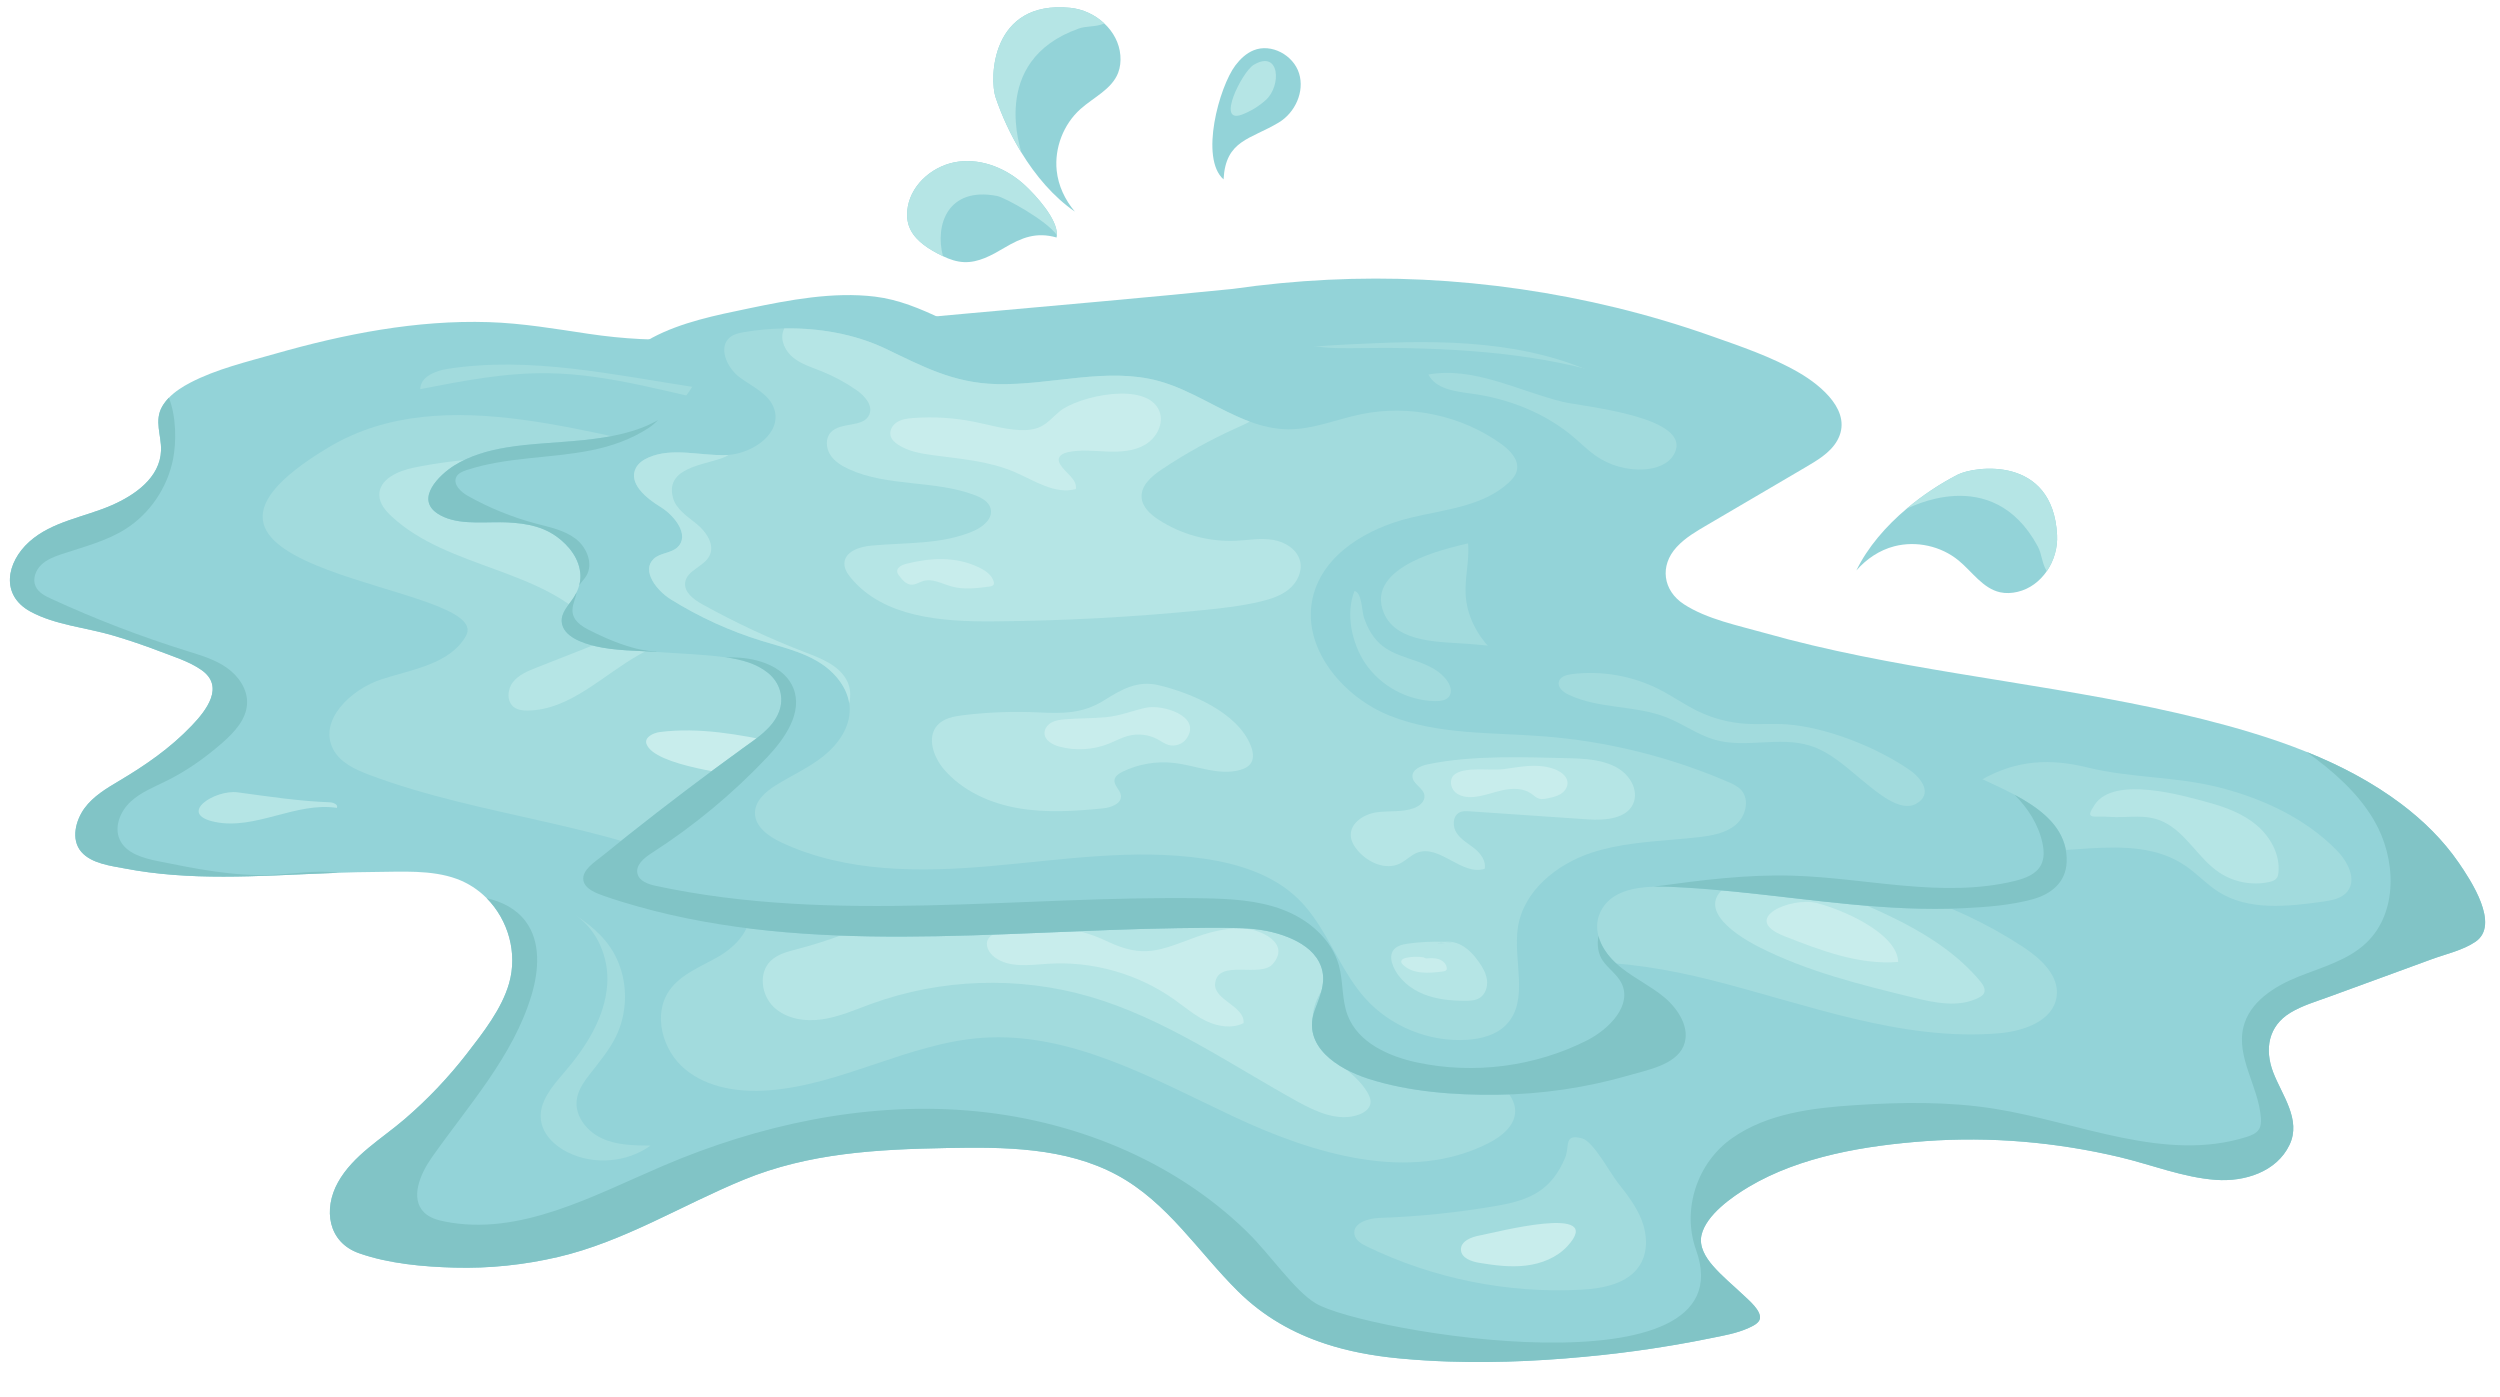<?xml version="1.0" encoding="UTF-8"?>
<!DOCTYPE svg PUBLIC '-//W3C//DTD SVG 1.0//EN'
          'http://www.w3.org/TR/2001/REC-SVG-20010904/DTD/svg10.dtd'>
<svg height="282.2" preserveAspectRatio="xMidYMid meet" version="1.0" viewBox="-2.0 111.7 505.0 282.2" width="505.0" xmlns="http://www.w3.org/2000/svg" xmlns:xlink="http://www.w3.org/1999/xlink" zoomAndPan="magnify"
><g
  ><g id="change1_1"
    ><path d="M 483.012 274.074 C 477.184 269.691 470.676 266.297 463.906 263.574 C 460.242 262.094 456.496 260.812 452.742 259.676 C 439.727 255.734 426.324 253.203 412.926 250.945 C 399.934 248.754 386.891 246.84 373.973 244.223 C 367.398 242.887 360.859 241.375 354.406 239.547 C 349.113 238.047 342.809 236.793 338.148 233.758 C 333.891 230.977 333.219 225.973 336.672 222.219 C 338.461 220.27 340.754 218.973 343.012 217.648 C 346.398 215.664 349.781 213.676 353.168 211.691 C 356.27 209.871 359.383 208.059 362.477 206.227 C 364.922 204.781 367.656 203.258 369.105 200.719 C 372.402 194.926 365.887 189.59 361.43 186.996 C 355.926 183.789 349.594 181.66 343.609 179.547 C 337.34 177.332 330.957 175.434 324.496 173.855 C 311.711 170.734 298.625 168.84 285.477 168.199 C 272.617 167.582 259.727 168.238 246.988 170.062 C 229.316 171.852 211.617 173.375 193.934 174.977 C 184.172 175.859 174.402 176.742 164.645 177.648 C 155.734 178.48 146.812 179.586 137.879 180.137 C 130.82 180.574 123.891 180.172 116.898 179.133 C 110.188 178.133 103.523 176.984 96.727 176.77 C 82.117 176.305 67.535 179.176 53.551 183.168 C 47.848 184.797 41.715 186.246 36.426 189.004 C 34.906 189.801 33.348 190.781 32.117 192.047 C 31.605 192.57 31.156 193.145 30.789 193.773 C 29.094 196.68 30.625 199.605 30.531 202.68 C 30.355 208.223 25.172 211.75 20.578 213.758 C 15.055 216.18 8.516 216.996 3.902 221.148 C -0.691 225.289 -1.969 231.91 4.152 235.238 C 9.141 237.949 15.395 238.461 20.793 240.055 C 23.957 240.992 27.082 242.043 30.164 243.227 C 32.973 244.309 36.184 245.289 38.664 247.016 C 43.488 250.359 39.637 255.25 36.734 258.281 C 32.379 262.836 27.398 266.277 22.008 269.473 C 19.512 270.953 16.832 272.559 15.086 274.941 C 13.312 277.367 12.25 281.258 14.434 283.781 C 16.492 286.156 20.426 286.602 23.316 287.152 C 26.461 287.754 29.641 288.152 32.828 288.41 C 39.707 288.961 46.613 288.812 53.5 288.543 C 57.793 288.375 62.09 288.148 66.387 288 C 68.863 287.914 71.336 287.852 73.812 287.836 C 79.145 287.801 85.164 287.371 90.246 289.23 C 92.582 290.086 94.629 291.438 96.312 293.133 C 100.668 297.527 102.59 304.199 100.832 310.352 C 99.355 315.52 95.539 320.363 92.301 324.551 C 88.578 329.359 84.359 333.797 79.742 337.762 C 75.137 341.723 69.297 345.086 66.27 350.539 C 63.258 355.961 64.238 362.641 70.531 364.852 C 76.547 366.969 83.5 367.586 89.832 367.758 C 96.828 367.953 103.879 367.203 110.695 365.617 C 124.062 362.5 135.656 355.164 148.234 350 C 161.434 344.578 175.18 343.867 189.281 343.598 C 200.84 343.379 213.199 343.426 223.641 349.059 C 233.863 354.574 240.027 364.574 248.082 372.547 C 253.258 377.668 259.25 381.02 265.773 383.156 C 270.379 384.664 275.246 385.566 280.277 386.059 C 280.547 386.086 280.82 386.109 281.094 386.137 C 284.258 386.43 287.441 386.625 290.633 386.73 C 301.082 387.082 311.617 386.492 321.949 385.375 C 326.352 384.902 330.738 384.297 335.105 383.57 C 335.672 383.48 336.238 383.383 336.805 383.285 L 336.809 383.285 C 339.098 382.891 341.379 382.457 343.656 381.992 C 346.188 381.477 348.828 381.035 351.195 379.957 C 351.977 379.602 353.344 379.008 353.504 378.039 C 353.766 376.422 351.242 374.332 350.215 373.355 C 349.156 372.348 348.051 371.379 346.973 370.387 C 345.93 369.426 344.918 368.441 343.988 367.371 C 342.535 365.691 341.176 363.516 341.699 361.195 C 342.629 357.109 347.91 353.438 351.23 351.457 C 361.676 345.23 374.965 343.082 386.906 342.207 C 400.059 341.246 413.355 342.398 426.18 345.438 C 432.625 346.965 438.992 349.559 445.645 350.035 C 451.309 350.441 457.84 348.48 460.477 342.969 C 462.922 337.863 458.934 332.914 457.176 328.289 C 455.414 323.641 456.195 318.957 460.672 316.258 C 463.074 314.809 465.867 314 468.484 313.039 C 472.094 311.723 475.703 310.402 479.309 309.082 C 482.621 307.871 485.926 306.66 489.234 305.449 C 492.09 304.406 495.535 303.652 498.066 301.914 C 503.051 298.484 497.105 289.531 494.645 285.953 C 491.48 281.352 487.465 277.426 483.012 274.074" fill="#93d3d8"
    /></g
    ><g id="change2_1"
    ><path d="M 406.652 302.977 C 399.441 298.25 391.551 294.555 383.301 292.035 C 378.535 290.582 373.535 289.469 369.434 286.641 C 365.332 283.812 362.305 278.668 363.695 273.883 C 364.672 270.531 367.672 267.219 364.98 264.004 C 364.445 263.363 363.762 262.863 363.008 262.5 C 353.961 258.145 344.23 255.207 334.285 253.816 C 325.996 252.66 317.445 252.547 309.598 249.641 C 301.754 246.734 294.5 240.109 294.059 231.754 C 293.887 228.473 294.766 225.203 294.586 221.926 C 294.238 215.559 289.84 209.93 284.371 206.652 C 278.902 203.371 272.477 202.102 266.145 201.344 C 225.461 196.465 184.082 210.422 143.57 204.273 C 118.953 200.539 87.922 188.02 64.465 202.012 C 20.809 228.047 98.262 229.434 92.109 240.18 C 88.863 245.859 81.34 246.891 75.117 248.902 C 68.895 250.918 62.293 257.188 65.281 263.012 C 66.684 265.746 69.742 267.145 72.621 268.227 C 95.352 276.77 120.562 278.02 142.43 288.57 C 145.379 289.992 148.547 291.949 149.266 295.145 C 150.16 299.133 146.766 302.805 143.238 304.871 C 139.711 306.934 135.582 308.406 133.227 311.75 C 129.801 316.621 131.805 323.895 136.395 327.691 C 140.984 331.488 147.355 332.398 153.297 331.949 C 168.07 330.836 181.551 322.414 196.324 321.348 C 214.23 320.055 230.852 329.574 247.098 337.211 C 263.344 344.844 282.773 350.754 298.754 342.574 C 301.395 341.223 304.133 339.004 304.066 336.039 C 304.02 333.801 302.367 331.961 300.812 330.348 C 297.469 326.875 294.121 323.398 290.777 319.926 C 288.25 317.301 288.953 312.957 292.207 311.312 C 307.406 303.625 326.562 305.371 343.484 309.629 C 362.762 314.473 381.984 322.082 401.789 320.422 C 406.77 320.004 412.777 317.938 413.441 312.984 C 414.012 308.762 410.219 305.316 406.652 302.977" fill="#a2dbdd"
    /></g
    ><g id="change2_2"
    ><path d="M 446.031 270.703 C 437.371 268.531 428.32 268.863 419.746 266.746 C 412.156 264.875 405.363 265.18 398.266 269.207 C 395.246 270.918 392.223 273.93 392.945 277.324 C 393.551 280.164 396.531 281.816 399.332 282.586 C 412.512 286.215 428.23 278.898 439.512 286.625 C 441.82 288.207 443.73 290.328 446.098 291.828 C 452.191 295.703 460.043 294.836 467.195 293.836 C 469.023 293.578 471.039 293.219 472.184 291.766 C 474.156 289.258 472.152 285.602 469.902 283.336 C 463.477 276.871 454.871 272.918 446.031 270.703" fill="#a2dbdd"
    /></g
    ><g id="change2_3"
    ><path d="M 324.289 189.188 C 309.543 180.918 292.219 180.312 275.738 181.027 C 268.645 181.336 261.66 181.641 254.629 182.727 C 249.938 183.449 245.273 184.352 240.652 185.438 C 238.59 185.922 228.914 189.938 227.473 189.062 C 232.797 192.289 239.422 192.16 245.645 191.938 C 256.703 191.539 267.762 191.137 278.82 190.738 C 285.004 190.516 291.352 190.316 297.199 192.332 C 303.047 194.348 308.371 199.102 309.207 205.227 C 309.531 207.629 309.301 210.434 311.09 212.066 C 312.383 213.25 314.301 213.367 316.051 213.363 C 319.812 213.352 323.668 213.055 327.09 211.488 C 330.508 209.918 333.438 206.863 333.969 203.141 C 334.812 197.172 329.543 192.137 324.289 189.188" fill="#a2dbdd"
    /></g
    ><g id="change2_4"
    ><path d="M 324.742 350.531 C 323.285 348.684 319.844 342.289 317.637 341.672 C 313.77 340.594 315.145 343.27 314.137 345.629 C 311.391 352.027 307.27 354.102 300.367 355.266 C 292.531 356.633 284.598 357.453 276.645 357.719 C 274.344 357.797 271.191 358.781 271.598 361.047 C 271.816 362.25 273.031 362.965 274.129 363.5 C 287.492 369.977 302.512 373.008 317.34 372.223 C 321.84 371.984 326.938 371.023 329.289 367.184 C 330.898 364.562 330.758 361.16 329.664 358.285 C 328.574 355.41 326.645 352.945 324.742 350.531" fill="#a2dbdd"
    /></g
    ><g id="change3_1"
    ><path d="M 52.996 288.418 C 45.254 288.754 37.559 287.203 29.961 285.664 C 26.926 285.047 23.461 284.102 22.18 281.285 C 21.008 278.703 22.309 275.566 24.383 273.641 C 26.457 271.715 29.172 270.66 31.707 269.402 C 35.824 267.355 39.605 264.664 43.051 261.625 C 45.426 259.527 47.793 256.938 47.91 253.77 C 48.02 250.883 46.148 248.215 43.777 246.559 C 41.41 244.902 38.578 244.074 35.82 243.215 C 26.461 240.297 17.289 236.773 8.383 232.672 C 7.117 232.094 5.758 231.398 5.188 230.129 C 4.539 228.684 5.18 226.914 6.316 225.812 C 7.453 224.711 8.988 224.129 10.484 223.629 C 14.863 222.16 19.441 221.043 23.344 218.574 C 28.293 215.441 31.828 210.184 32.961 204.434 C 33.629 201.031 33.637 195.879 32.117 192.047 C 31.605 192.57 31.156 193.145 30.789 193.773 C 29.094 196.68 30.625 199.605 30.531 202.68 C 30.355 208.223 25.172 211.75 20.578 213.758 C 15.055 216.18 8.516 216.996 3.902 221.148 C -0.691 225.289 -1.969 231.91 4.152 235.238 C 9.141 237.949 15.395 238.461 20.793 240.055 C 23.957 240.992 27.082 242.043 30.164 243.227 C 32.973 244.309 36.184 245.289 38.664 247.016 C 43.488 250.359 39.637 255.25 36.734 258.281 C 32.379 262.836 27.398 266.277 22.008 269.473 C 19.512 270.953 16.832 272.559 15.086 274.941 C 13.312 277.367 12.25 281.258 14.434 283.781 C 16.492 286.156 20.426 286.602 23.316 287.152 C 26.461 287.754 29.641 288.152 32.828 288.41 C 39.707 288.961 46.613 288.812 53.5 288.543 C 57.793 288.375 62.09 288.148 66.387 288 C 66.16 287.969 65.93 287.941 65.707 287.918 C 61.484 287.484 57.238 288.234 52.996 288.418" fill="#81c4c6"
    /></g
    ><g id="change4_1"
    ><path d="M 270.004 241.965 C 269.07 241.32 268.133 240.535 267.73 239.41 C 267.137 237.758 267.855 235.969 268.23 234.266 C 269.133 230.16 267.832 225.512 264.965 222.598 C 262.012 219.598 258.645 219.43 254.93 219.551 C 251.617 219.66 247.465 217.605 244.734 220.465 C 246.109 219.922 247.164 222.395 246.312 223.688 C 245.457 224.984 243.812 225.215 242.348 225.34 C 239.145 225.609 235.938 225.883 232.73 226.156 C 230.949 226.305 228.668 226.992 228.613 228.961 C 228.57 230.52 230.035 231.578 231.309 232.301 C 234.266 233.98 237.223 235.656 240.176 237.336 C 240.93 237.762 241.773 238.312 241.93 239.227 C 242.156 240.535 240.855 241.457 239.723 241.883 C 230.105 245.488 219.531 240.961 209.301 240.492 C 203.863 240.238 198.402 241.168 193.328 243.203 C 193.074 243.305 192.809 243.422 192.641 243.652 C 192.098 244.41 193.012 245.426 193.816 245.855 C 198.867 248.551 204.59 249.125 209.902 251.082 C 214.047 252.613 217.945 254.996 221.328 258.078 C 222.504 259.148 223.734 260.711 223.277 262.285 C 223.051 263.07 222.438 263.648 222.152 264.406 C 221.621 265.812 222.383 267.539 223.57 268.379 C 224.754 269.219 226.234 269.344 227.625 269.234 C 232.062 268.883 236.191 266.398 240.648 266.383 C 248.195 266.359 254.238 273.141 261.031 276.926 C 264.625 278.93 268.578 280.125 272.566 280.422 C 272.395 278.598 271.258 277.047 270.074 275.73 C 268.895 274.414 267.586 273.148 266.891 271.469 C 266.195 269.789 266.344 267.523 267.719 266.527 C 268.469 265.98 269.426 265.914 270.336 265.867 C 276.207 265.551 282.074 265.234 287.949 264.914 C 288.371 263.832 287.578 262.582 286.652 261.941 C 285.73 261.301 284.625 260.965 283.824 260.145 C 283.023 259.324 282.727 257.695 283.621 257.051 C 283.984 256.793 284.445 256.766 284.879 256.742 C 288.121 256.594 291.363 256.441 294.602 256.289 C 294.949 256.273 295.328 256.242 295.578 255.984 C 296.141 255.402 295.582 254.363 294.996 253.777 C 288.219 246.992 277.77 247.297 270.004 241.965" fill="#b5e5e5"
    /></g
    ><g id="change4_2"
    ><path d="M 171.965 237.973 C 162.383 227.824 150.312 215.562 137.055 210.609 C 119.469 204.039 100.008 202.418 81.602 206.16 C 78.414 206.809 74.527 208.504 74.625 211.754 C 74.672 213.441 75.867 214.859 77.105 216.012 C 88.59 226.684 107.723 226.457 118.012 238.285 C 118.664 239.039 119.309 240.039 118.938 240.965 C 118.645 241.688 117.848 242.043 117.121 242.328 C 113.539 243.738 109.961 245.148 106.383 246.555 C 104.621 247.25 102.773 248.004 101.609 249.5 C 100.449 250.992 100.324 253.469 101.855 254.574 C 102.633 255.137 103.641 255.238 104.598 255.23 C 113.148 255.141 119.738 248.078 127.199 243.902 C 139.02 237.285 153.734 237.941 166.672 241.949 C 167.992 242.359 169.383 242.809 170.738 242.527 C 172.098 242.25 173.352 240.941 173.027 239.594 C 172.871 238.961 172.41 238.449 171.965 237.973" fill="#b5e5e5"
    /></g
    ><g id="change4_3"
    ><path d="M 453.875 278.414 C 451.102 276.066 447.598 274.758 444.09 273.801 C 438.961 272.395 425.109 268.344 421.156 274.211 C 418.984 277.434 420.824 276.441 424.051 276.703 C 427.805 277.004 431.277 275.984 434.898 277.66 C 439.559 279.816 441.996 285.059 446.258 287.926 C 449.16 289.879 452.863 290.605 456.289 289.887 C 456.93 289.754 457.613 289.531 457.961 288.977 C 458.152 288.672 458.215 288.305 458.246 287.949 C 458.598 284.328 456.645 280.766 453.875 278.414" fill="#b5e5e5"
    /></g
    ><g id="change4_4"
    ><path d="M 64.617 273.762 C 58.176 273.523 52.25 272.586 46.023 271.754 C 41.395 271.137 33.68 276.121 41.426 277.734 C 49.59 279.422 57.816 273.629 66.055 274.895 C 66.359 274.234 65.344 273.789 64.617 273.762" fill="#b5e5e5"
    /></g
    ><g id="change4_5"
    ><path d="M 188.438 216.777 C 183.879 213.891 178.062 213.074 172.887 214.598 L 172.328 213.895 C 167.848 214.062 163.402 215.137 159.336 217.031 C 162.574 221.449 168.41 223.805 173.809 222.867 C 173.219 221.887 174.602 220.895 175.723 220.664 C 178.02 220.191 180.422 220.227 182.703 220.762 C 184.273 221.129 185.871 221.738 187.453 221.418 C 189.031 221.102 190.445 219.312 189.66 217.902 C 189.387 217.414 188.91 217.078 188.438 216.777" fill="#b5e5e5"
    /></g
    ><g id="change4_6"
    ><path d="M 363.508 289.82 C 358.637 287.777 352.969 287.316 348.074 289.926 C 339.723 294.379 347.727 300.137 353.137 302.906 C 362.922 307.918 373.711 310.574 384.391 313.188 C 388.82 314.273 393.715 315.312 397.758 313.203 C 398.16 312.992 398.57 312.73 398.77 312.32 C 399.156 311.52 398.582 310.605 398.012 309.922 C 389.422 299.617 375.52 294.859 363.508 289.82" fill="#b5e5e5"
    /></g
    ><g id="change5_1"
    ><path d="M 364.949 294.109 C 359.781 292.828 349.363 297.238 358.426 300.801 C 365.812 303.703 373.523 306.656 381.434 306.012 C 381.246 300.105 369.859 295.32 364.949 294.109" fill="#c8edec"
    /></g
    ><g id="change5_2"
    ><path d="M 308.672 187.637 C 306.523 186.895 293.789 183.969 298.309 188.488 C 301.887 192.062 309.297 189.039 311.297 195.82 C 311.754 197.363 311.613 199.109 312.48 200.465 C 313.543 202.129 315.707 202.613 317.648 202.957 C 318.375 203.086 319.145 203.211 319.836 202.953 C 321.727 202.258 321.617 199.512 320.781 197.68 C 318.543 192.773 313.766 189.398 308.672 187.637" fill="#c8edec"
    /></g
    ><g id="change5_3"
    ><path d="M 296.945 361.254 C 295.211 361.566 293.023 362.41 293.109 364.176 C 293.188 365.812 295.188 366.523 296.809 366.793 C 299.922 367.309 303.09 367.719 306.223 367.348 C 309.355 366.973 312.48 365.746 314.617 363.426 C 322.617 354.719 299.828 360.73 296.945 361.254" fill="#c8edec"
    /></g
    ><g id="change5_4"
    ><path d="M 155.133 261.703 C 147.285 260.066 139.254 258.562 131.301 259.57 C 129.918 259.746 128.113 260.66 128.59 261.977 C 130.199 266.449 146.605 268.168 150.793 268.969 C 156.617 270.086 162.684 270.145 168.488 268.84 C 168.98 264.137 158.43 262.391 155.133 261.703" fill="#c8edec"
    /></g
    ><g id="change5_5"
    ><path d="M 132.523 220.5 C 128.773 216.617 123.766 214.199 118.703 212.328 C 111.504 209.676 102.602 207.574 95.031 209.938 C 84.715 213.164 96.379 217.93 101.816 217.285 C 106.066 216.785 110.48 215.617 114.527 217.016 C 119.902 218.875 123.324 224.867 128.926 225.855 C 131.16 226.254 134.145 224.969 133.844 222.719 C 133.727 221.852 133.129 221.133 132.523 220.5" fill="#c8edec"
    /></g
    ><g id="change2_5"
    ><path d="M 138.473 189.941 C 121.879 187.406 105.066 183.637 88.477 186.203 C 85.984 186.586 82.918 187.785 82.895 190.309 C 91.445 188.637 100.07 186.957 108.781 187.09 C 121.539 187.281 133.781 191.273 146.215 193.652 C 151.336 194.633 178.746 199.125 178.672 189.898 C 172.16 190.492 165.926 191.953 159.266 191.879 C 152.301 191.797 145.355 190.992 138.473 189.941" fill="#a2dbdd"
    /></g
    ><g id="change2_6"
    ><path d="M 114.504 333.852 C 114.758 331.887 115.965 330.195 117.18 328.633 C 119.066 326.207 121.074 323.836 122.422 321.078 C 124.691 316.422 124.859 310.789 122.867 306.008 C 121.141 301.855 118 299.031 114.316 296.621 C 118.734 299.633 121.023 305.277 120.664 310.531 C 120.211 317.227 116.363 323.215 111.996 328.305 C 109.598 331.102 106.828 334.25 107.262 337.906 C 107.613 340.832 110.012 343.137 112.648 344.453 C 117.922 347.09 124.633 346.551 129.418 343.109 C 126.09 343.09 122.641 343.047 119.609 341.66 C 116.578 340.273 114.074 337.156 114.504 333.852" fill="#a2dbdd"
    /></g
    ><g id="change3_2"
    ><path d="M 483.012 274.074 C 477.184 269.691 470.676 266.297 463.906 263.574 C 469.242 267.426 474.219 271.734 477.531 277.359 C 482.07 285.074 482.469 296.016 475.969 302.176 C 472.211 305.738 466.957 307.094 462.156 309.031 C 457.352 310.969 452.406 314.129 451.172 319.156 C 449.664 325.281 454.25 331.23 454.699 337.52 C 454.754 338.277 454.734 339.078 454.359 339.734 C 453.844 340.629 452.797 341.051 451.812 341.359 C 435.336 346.578 417.984 338.41 400.918 335.672 C 391.625 334.184 382.145 334.328 372.75 334.938 C 364.09 335.5 355.039 336.605 347.926 341.578 C 340.812 346.547 337.68 356.051 340.613 364.215 C 351.254 393.848 273.449 380.805 263.773 374.973 C 259.414 372.344 254.684 365.199 249.91 360.531 C 234.918 345.871 214.246 337.684 193.344 336.016 C 172.441 334.355 151.336 338.922 132.047 347.152 C 117.797 353.227 102.98 361.5 87.793 358.441 C 86.309 358.141 84.773 357.695 83.691 356.633 C 80.773 353.766 82.875 348.852 85.227 345.504 C 92.641 334.957 101.66 325.074 105.367 312.727 C 106.859 307.762 107.281 301.941 104.164 297.797 C 102.238 295.242 99.438 293.859 96.312 293.133 C 100.668 297.527 102.59 304.199 100.832 310.352 C 99.355 315.52 95.539 320.363 92.301 324.551 C 88.578 329.359 84.359 333.797 79.742 337.762 C 75.137 341.723 69.297 345.086 66.27 350.539 C 63.258 355.961 64.238 362.641 70.531 364.852 C 76.547 366.969 83.5 367.586 89.832 367.758 C 96.828 367.953 103.879 367.203 110.695 365.617 C 124.062 362.5 135.656 355.164 148.234 350 C 161.434 344.578 175.18 343.867 189.281 343.598 C 200.84 343.379 213.199 343.426 223.641 349.059 C 233.863 354.574 240.027 364.574 248.082 372.547 C 253.258 377.668 259.25 381.016 265.77 383.152 C 265.77 383.152 265.77 383.152 265.773 383.156 C 265.797 383.164 265.82 383.168 265.844 383.176 C 266.359 383.344 266.875 383.504 267.398 383.656 C 267.484 383.684 267.574 383.707 267.66 383.734 C 268.191 383.887 268.723 384.035 269.262 384.172 C 269.281 384.176 269.301 384.184 269.32 384.188 C 269.844 384.32 270.367 384.445 270.895 384.566 C 270.984 384.586 271.07 384.609 271.16 384.629 C 271.68 384.746 272.203 384.855 272.73 384.961 C 272.84 384.98 272.949 385.004 273.059 385.023 C 273.594 385.129 274.129 385.227 274.668 385.316 C 274.703 385.324 274.742 385.328 274.781 385.336 C 275.293 385.422 275.809 385.5 276.324 385.578 C 276.441 385.594 276.559 385.613 276.676 385.629 C 277.199 385.703 277.727 385.773 278.254 385.836 C 278.375 385.852 278.492 385.863 278.613 385.879 C 279.164 385.941 279.719 386.004 280.277 386.059 C 280.547 386.086 280.82 386.109 281.094 386.137 C 284.258 386.43 287.441 386.625 290.633 386.73 C 301.082 387.082 311.617 386.492 321.949 385.375 C 326.352 384.902 330.738 384.297 335.105 383.57 C 335.672 383.48 336.238 383.383 336.805 383.285 L 336.809 383.285 C 339.098 382.891 341.379 382.457 343.656 381.992 C 346.188 381.477 348.828 381.035 351.195 379.957 C 351.977 379.602 353.344 379.008 353.504 378.039 C 353.766 376.422 351.242 374.332 350.215 373.355 C 349.668 372.836 349.105 372.324 348.547 371.812 C 348.035 371.352 347.523 370.891 347.016 370.426 C 345.961 369.453 344.93 368.457 343.988 367.371 C 342.535 365.691 341.176 363.512 341.699 361.195 C 342.629 357.109 347.91 353.438 351.23 351.457 C 361.676 345.23 374.965 343.082 386.906 342.207 C 400.059 341.246 413.355 342.398 426.18 345.438 C 432.625 346.965 438.992 349.559 445.645 350.035 C 451.309 350.441 457.84 348.48 460.477 342.969 C 462.922 337.863 458.934 332.914 457.176 328.289 C 455.414 323.641 456.195 318.957 460.672 316.258 C 463.074 314.809 465.867 314 468.484 313.039 C 472.094 311.723 475.703 310.402 479.309 309.082 C 482.621 307.871 485.926 306.66 489.234 305.449 C 492.09 304.406 495.535 303.652 498.066 301.914 C 503.051 298.488 497.105 289.531 494.645 285.953 C 491.48 281.352 487.465 277.426 483.012 274.074" fill="#81c4c6"
    /></g
    ><g id="change4_7"
    ><path d="M 290.211 294.23 C 282.02 297.523 273.305 302.074 264.836 299.586 C 259.98 298.16 255.984 294.555 251.113 293.191 C 245.621 291.648 239.801 293.137 234.109 293.539 C 223.141 294.316 211.926 290.832 203.324 283.98 C 197.07 279 192.301 272.449 187.078 266.395 C 185.012 263.992 181.551 261.496 179.035 263.422 C 179.832 271.195 188.91 276.699 188.348 284.496 C 187.93 290.297 182.324 294.199 177.09 296.742 C 171.301 299.551 165.238 301.793 159.012 303.43 C 157.078 303.934 155.023 304.441 153.613 305.859 C 151.164 308.316 151.805 312.785 154.336 315.164 C 156.863 317.539 160.66 318.113 164.094 317.605 C 167.527 317.098 170.738 315.664 174.004 314.477 C 188.062 309.359 203.758 308.84 218.125 313.02 C 233.18 317.395 246.281 326.566 259.992 334.16 C 263.863 336.305 268.41 338.383 272.555 336.832 C 273.598 336.441 274.652 335.695 274.832 334.594 C 274.949 333.855 274.648 333.117 274.281 332.469 C 271.586 327.707 265.25 325.484 263.543 320.285 C 262.41 316.84 263.766 312.941 266.203 310.258 C 268.641 307.574 272.004 305.922 275.395 304.645 C 282.16 302.094 289.395 300.789 296.629 300.816 C 300.227 300.828 326.801 300.727 319.754 291.152 C 314.508 284.02 295.871 291.957 290.211 294.23" fill="#b5e5e5"
    /></g
    ><g id="change5_6"
    ><path d="M 252.363 299.949 C 248.477 298.426 243.34 299.613 239.617 300.98 C 232.258 303.688 229.043 305.383 221.594 301.824 C 214.91 298.633 207.062 297.961 199.934 299.969 C 199.027 300.227 198.051 300.586 197.59 301.41 C 196.895 302.656 197.789 304.242 198.941 305.086 C 201.922 307.273 206.008 306.621 209.695 306.383 C 218.684 305.801 227.844 308.395 235.191 313.598 C 237.316 315.105 239.312 316.832 241.664 317.953 C 244.016 319.078 246.863 319.527 249.199 318.371 C 249.512 314.891 242.984 313.707 243.465 310.246 C 244.141 305.348 252.625 309.316 255.113 306.418 C 257.781 303.316 255.246 301.078 252.363 299.949" fill="#c8edec"
    /></g
    ><g id="change5_7"
    ><path d="M 224.496 249.895 C 223.336 250.207 221.93 250.93 222.07 252.125 C 222.148 252.797 222.719 253.293 223.27 253.688 C 227.047 256.418 231.781 257.793 236.43 257.512 C 239.07 257.352 241.793 256.688 244.297 257.527 C 246.859 258.391 248.648 260.641 250.656 262.449 C 252.664 264.262 255.512 265.75 257.992 264.668 C 258.531 264.434 259.047 264.051 259.254 263.496 C 259.539 262.719 259.145 261.863 258.719 261.152 C 251.875 249.668 236.527 246.648 224.496 249.895" fill="#c8edec"
    /></g
    ><g id="change1_2"
    ><path d="M 408.199 274.16 C 407.148 273.461 406.039 272.824 404.93 272.234 C 403.277 271.355 401.613 270.578 400.082 269.859 C 388.824 264.574 377.238 259.988 365.426 256.113 C 359.891 254.301 354.309 252.641 348.684 251.141 C 331.039 246.438 312.988 243.285 294.797 241.777 C 289.348 241.328 280.152 241.719 277.551 235.551 C 276.531 233.141 276.883 231.113 278 229.418 C 280.285 225.945 285.785 223.875 289.328 222.82 C 289.844 222.668 290.359 222.52 290.875 222.379 C 301.152 219.555 311.785 218.91 322.375 217.969 C 324.945 217.738 327.516 217.492 330.074 217.188 C 331.23 217.055 332.387 216.906 333.539 216.742 C 333.539 216.742 333.543 216.742 333.547 216.742 C 336.402 216.344 339.242 215.855 342.066 215.234 C 345.398 214.496 351.062 213.812 352.816 210.371 C 354.617 206.844 351.277 202.867 348.824 200.645 C 345.824 197.93 342.137 195.781 338.59 193.871 C 336.574 192.785 334.516 191.793 332.414 190.895 C 330.906 190.242 329.375 189.637 327.824 189.078 C 312.508 183.551 296.031 182.184 279.863 181.992 C 276.82 181.953 273.773 182.031 270.73 182.035 C 269.867 182.039 269.004 182.035 268.141 182.02 C 267.254 182.008 266.371 181.953 265.488 181.871 L 265.484 181.871 C 262.84 181.625 260.219 181.09 257.656 180.434 C 250.977 178.715 244.594 175.977 237.863 174.441 C 232.453 173.207 226.746 173.07 222.812 177.574 C 222.773 177.613 222.738 177.652 222.699 177.688 C 221.887 178.539 221.004 179.266 220.07 179.883 C 215.078 183.172 208.516 183.316 202.703 181.953 C 202.262 181.852 201.824 181.738 201.395 181.617 C 192.211 179.062 184.359 172.781 174.73 171.617 C 166.297 170.594 157.414 172.289 149.164 174.016 C 142.699 175.363 135.645 176.77 129.766 179.914 C 128.977 180.332 128.145 180.816 127.57 181.469 C 126.859 182.277 125.465 184.039 126.383 185.094 C 127.293 186.141 129.391 186.348 130.656 186.559 C 132.781 186.914 134.941 187.062 137.082 187.281 C 138.031 187.379 138.699 188.297 138.191 189.211 C 136.336 192.543 133.836 194.879 130.934 196.543 C 122.195 201.559 109.801 200.488 100.281 202.094 C 96.582 202.715 92.906 203.746 89.707 205.766 C 86.742 207.633 81.863 212.406 86.332 215.406 C 89.836 217.762 94.941 217.148 98.938 217.199 C 102.988 217.246 107.035 217.645 110.422 220.078 C 112.961 221.902 115.133 224.668 115.246 227.914 C 115.27 228.602 115.184 229.27 115.008 229.914 C 114.879 230.406 114.691 230.887 114.469 231.348 C 114.289 231.723 114.086 232.09 113.855 232.438 C 112.898 233.918 111.312 235.406 111.465 237.316 C 111.715 240.332 115.797 241.645 118.227 242.223 C 122.207 243.164 126.531 243.109 130.609 243.391 C 130.738 243.395 130.863 243.402 130.988 243.414 C 135.48 243.746 140.047 243.867 144.512 244.473 C 144.598 244.48 144.68 244.492 144.77 244.504 C 147.699 244.914 150.789 245.723 153.129 247.617 C 155.512 249.539 156.473 252.621 155.344 255.52 C 154.051 258.84 150.762 260.883 148.008 262.883 C 140.207 268.531 132.531 274.348 124.988 280.328 C 123.164 281.773 121.348 283.23 119.539 284.695 C 118.18 285.793 115.492 287.465 115.844 289.535 C 116.137 291.273 118.461 292.129 119.891 292.637 C 122.176 293.453 124.512 294.152 126.844 294.809 C 144.25 299.715 162.398 300.945 180.41 300.895 C 198.848 300.844 217.254 299.484 235.691 299.191 C 240.098 299.121 244.523 299.047 248.93 299.199 C 252.109 299.309 255.34 299.852 258.289 301.059 C 260.734 302.059 263.199 303.605 264.453 306.02 C 266.184 309.352 264.848 312.414 263.621 315.648 C 260.832 323.035 268.328 327.664 274.406 329.613 C 282.602 332.242 291.75 332.926 300.309 332.84 C 309.43 332.75 318.523 331.41 327.281 328.855 C 330.781 327.836 336.441 326.797 338.059 323.039 C 339.629 319.398 336.875 315.383 334.172 313.141 C 331.512 310.934 328.352 309.418 325.637 307.285 C 325.156 306.914 324.695 306.52 324.246 306.102 L 324.238 306.09 C 322.711 304.652 321.406 302.785 320.879 300.77 C 320.496 299.324 320.508 297.805 321.113 296.309 C 321.285 295.891 321.48 295.504 321.703 295.148 C 323.75 291.855 327.93 290.953 332.023 290.812 C 334.32 290.73 336.594 290.891 338.445 291 C 341.777 291.191 345.105 291.477 348.43 291.812 C 363.824 293.352 379.168 295.91 394.676 295.156 C 399.289 294.93 404.086 294.578 408.559 293.359 C 412.324 292.332 415.301 289.969 415.465 285.828 C 415.672 280.52 412.336 276.891 408.199 274.16" fill="#93d3d8"
    /></g
    ><g id="change2_7"
    ><path d="M 347.07 269.648 C 335.258 264.559 322.598 261.43 309.77 260.434 C 299.336 259.625 288.523 260.156 278.797 256.297 C 269.07 252.434 260.703 242.289 263.242 232.137 C 265.387 223.559 274.277 218.395 282.871 216.297 C 289.805 214.609 297.527 214.035 302.762 209.188 C 303.477 208.523 304.152 207.754 304.391 206.809 C 304.934 204.645 303.059 202.672 301.246 201.375 C 293.156 195.578 282.598 193.352 272.855 195.391 C 267.965 196.41 263.215 198.457 258.215 198.422 C 255.512 198.402 252.949 197.789 250.449 196.863 C 244.305 194.598 238.555 190.461 232.156 188.691 C 221.531 185.758 210.285 189.582 199.266 189.289 C 190.535 189.059 184.375 185.707 176.852 182.117 C 170.672 179.172 163.461 177.922 156.434 178.039 C 153.652 178.086 150.898 178.344 148.25 178.801 C 147.285 178.969 146.285 179.176 145.516 179.781 C 142.973 181.766 144.809 185.977 147.395 187.906 C 149.98 189.836 153.383 191.25 154.391 194.316 C 155.977 199.113 150.281 203.176 145.176 203.598 C 144.98 203.613 144.785 203.621 144.594 203.629 C 139.352 203.773 133.828 202.027 129.012 204.113 C 127.973 204.566 126.965 205.234 126.445 206.242 C 124.879 209.289 128.469 212.305 131.398 214.086 C 134.324 215.863 137.348 219.832 134.887 222.215 C 133.574 223.484 131.332 223.344 130.02 224.613 C 127.559 227 130.59 230.953 133.5 232.77 C 139.223 236.34 145.414 239.168 151.863 241.152 C 155.707 242.336 159.703 243.246 163.168 245.297 C 166.301 247.152 168.992 250.188 169.543 253.734 C 169.598 254.105 169.637 254.484 169.645 254.867 C 169.723 258.637 167.305 262.062 164.359 264.422 C 161.414 266.777 157.922 268.328 154.723 270.328 C 152.672 271.609 150.547 273.43 150.504 275.848 C 150.457 278.676 153.238 280.648 155.797 281.855 C 168.816 287.98 183.84 287.902 198.172 286.645 C 212.504 285.387 226.957 283.074 241.191 285.148 C 248.113 286.156 255.16 288.359 260.18 293.227 C 261.293 294.305 262.277 295.48 263.176 296.723 C 267 301.984 269.363 308.414 273.723 313.305 C 278.844 319.043 286.68 322.246 294.352 321.738 C 297.23 321.551 300.238 320.773 302.246 318.703 C 306.988 313.828 303.586 305.719 304.621 299 C 305.754 291.691 312.387 286.316 319.398 283.98 C 325.008 282.113 330.953 281.742 336.859 281.227 C 338.34 281.098 339.82 280.961 341.289 280.789 C 343.898 280.48 346.645 279.992 348.645 278.285 C 350.641 276.582 351.484 273.254 349.73 271.297 C 349.027 270.516 348.039 270.062 347.07 269.648" fill="#a2dbdd"
    /></g
    ><g id="change3_3"
    ><path d="M 334.172 313.141 C 331.512 310.934 328.352 309.418 325.637 307.285 C 325.156 306.914 324.695 306.52 324.246 306.102 L 324.238 306.09 C 322.711 304.652 321.406 302.785 320.879 300.77 C 320.566 302.512 320.789 304.324 321.715 305.695 C 322.824 307.352 324.637 308.492 325.531 310.273 C 327.777 314.766 323.047 319.594 318.566 321.863 C 308.059 327.176 295.719 328.773 284.207 326.309 C 278.457 325.074 272.328 322.293 270.227 316.801 C 269.004 313.609 269.367 310.02 268.461 306.723 C 267 301.402 262.316 297.434 257.16 295.469 C 252.004 293.504 246.371 293.246 240.855 293.152 C 203.965 292.555 166.531 298.414 130.465 290.641 C 128.945 290.312 127.16 289.715 126.777 288.207 C 126.332 286.457 128.098 285.004 129.617 284.031 C 138.168 278.539 146.051 272 153.023 264.605 C 156.625 260.789 160.215 255.559 158.254 250.691 C 156.637 246.684 151.898 244.922 147.59 244.566 C 146.559 244.48 145.531 244.449 144.512 244.473 C 144.598 244.48 144.68 244.492 144.77 244.504 C 147.699 244.914 150.789 245.723 153.129 247.617 C 155.512 249.539 156.473 252.621 155.344 255.52 C 154.051 258.84 150.762 260.883 148.008 262.883 C 140.207 268.531 132.531 274.348 124.988 280.328 C 123.164 281.773 121.348 283.23 119.539 284.695 C 118.18 285.793 115.492 287.465 115.844 289.535 C 116.137 291.273 118.461 292.129 119.891 292.637 C 122.176 293.453 124.512 294.152 126.844 294.809 C 144.25 299.715 162.398 300.945 180.41 300.895 C 198.848 300.844 217.254 299.484 235.691 299.191 C 240.098 299.121 244.523 299.047 248.93 299.199 C 252.109 299.309 255.34 299.852 258.289 301.059 C 260.734 302.059 263.199 303.605 264.453 306.02 C 266.184 309.352 264.848 312.414 263.621 315.648 C 260.832 323.035 268.328 327.664 274.406 329.613 C 282.602 332.242 291.75 332.926 300.309 332.84 C 309.43 332.75 318.523 331.41 327.281 328.855 C 330.781 327.836 336.441 326.797 338.059 323.039 C 339.629 319.398 336.875 315.383 334.172 313.141" fill="#81c4c6"
    /></g
    ><g id="change3_4"
    ><path d="M 114.469 231.348 C 114.289 231.723 114.086 232.09 113.855 232.438 C 112.898 233.918 111.312 235.406 111.465 237.316 C 111.715 240.332 115.797 241.645 118.227 242.223 C 122.207 243.164 126.531 243.109 130.609 243.391 C 130.742 243.039 126.887 244.043 116.801 238.867 C 111.703 236.258 114.242 233.445 114.469 231.348" fill="#81c4c6"
    /></g
    ><g id="change3_5"
    ><path d="M 89.707 205.766 C 86.742 207.633 81.863 212.406 86.332 215.406 C 89.836 217.762 94.941 217.148 98.938 217.199 C 102.988 217.246 107.035 217.645 110.422 220.078 C 112.961 221.902 115.133 224.668 115.246 227.914 C 115.27 228.602 115.184 229.27 115.008 229.914 C 115.438 229.266 116.023 228.703 116.43 228.031 C 117.91 225.59 116.535 222.25 114.266 220.52 C 111.992 218.785 109.078 218.207 106.32 217.477 C 101.512 216.199 96.867 214.316 92.531 211.887 C 91.074 211.07 89.434 209.527 90.184 208.035 C 90.562 207.285 91.426 206.934 92.223 206.668 C 100.328 203.98 109.113 204.332 117.484 202.652 C 121.504 201.852 125.5 200.43 128.953 198.191 C 129.68 197.723 130.328 197.16 130.934 196.543 C 122.195 201.559 109.801 200.488 100.281 202.094 C 96.582 202.715 92.906 203.746 89.707 205.766" fill="#81c4c6"
    /></g
    ><g id="change3_6"
    ><path d="M 408.199 274.16 C 407.148 273.461 406.039 272.824 404.93 272.234 C 407.648 274.953 409.781 278.273 410.578 282.012 C 410.891 283.484 410.98 285.094 410.285 286.43 C 409.297 288.324 407.055 289.145 404.98 289.652 C 390.348 293.219 375.078 289.012 360.023 288.582 C 350.797 288.32 341.59 289.492 332.445 290.754 C 332.305 290.773 332.164 290.789 332.023 290.812 C 334.32 290.73 336.594 290.891 338.445 291 C 341.777 291.191 345.105 291.477 348.43 291.812 C 363.824 293.352 379.168 295.91 394.676 295.156 C 399.289 294.93 404.086 294.578 408.559 293.359 C 412.324 292.332 415.301 289.969 415.465 285.828 C 415.672 280.52 412.336 276.891 408.199 274.16" fill="#81c4c6"
    /></g
    ><g id="change4_8"
    ><path d="M 255.125 220.746 C 252.664 220.348 250.16 220.812 247.672 220.93 C 242.188 221.184 236.633 219.676 232.031 216.68 C 230.391 215.613 228.742 214.133 228.605 212.18 C 228.441 209.75 230.641 207.883 232.664 206.527 C 237.457 203.32 242.516 200.516 247.773 198.148 C 248.672 197.742 249.59 197.348 250.449 196.863 C 244.305 194.598 238.555 190.461 232.156 188.691 C 221.531 185.758 210.285 189.582 199.266 189.289 C 190.535 189.059 184.375 185.707 176.852 182.117 C 170.672 179.172 163.461 177.922 156.434 178.039 C 156.355 178.191 156.281 178.352 156.223 178.523 C 155.539 180.48 156.656 182.684 158.277 183.977 C 159.898 185.27 161.934 185.891 163.859 186.656 C 166.367 187.652 168.762 188.938 170.977 190.477 C 172.648 191.637 174.395 193.566 173.605 195.438 C 172.449 198.172 167.809 196.84 165.812 199.039 C 164.734 200.223 164.832 202.148 165.676 203.512 C 166.516 204.871 167.945 205.758 169.398 206.434 C 177.344 210.113 186.848 208.605 195.02 211.762 C 196.355 212.277 197.789 213.086 198.121 214.48 C 198.594 216.473 196.562 218.133 194.688 218.949 C 188.254 221.742 180.953 221.262 173.965 221.914 C 171.621 222.133 168.691 223.094 168.57 225.441 C 168.512 226.562 169.176 227.586 169.891 228.449 C 176.488 236.406 188.195 237.297 198.535 237.219 C 212.762 237.113 226.988 236.352 241.141 234.934 C 245 234.547 248.863 234.109 252.629 233.203 C 254.684 232.711 256.762 232.051 258.383 230.703 C 260.012 229.359 261.098 227.188 260.637 225.129 C 260.09 222.695 257.586 221.145 255.125 220.746" fill="#b5e5e5"
    /></g
    ><g id="change4_9"
    ><path d="M 232.062 250.113 C 227.707 249.078 224.5 251.004 220.961 253.207 C 216.703 255.855 212.754 255.844 207.836 255.609 C 202.746 255.367 197.637 255.555 192.578 256.168 C 190.688 256.398 188.645 256.77 187.367 258.184 C 185.152 260.637 186.551 264.629 188.707 267.137 C 192.441 271.477 197.988 273.957 203.633 274.945 C 209.273 275.938 215.059 275.562 220.762 274.996 C 222.43 274.832 224.605 274.062 224.426 272.398 C 224.301 271.246 222.973 270.391 223.133 269.242 C 223.242 268.457 224.012 267.953 224.727 267.602 C 227.93 266.035 231.586 265.406 235.129 265.812 C 239.609 266.32 244.109 268.434 248.461 267.242 C 249.336 267.004 250.223 266.59 250.707 265.824 C 251.359 264.793 251.094 263.438 250.648 262.309 C 248.004 255.637 238.617 251.672 232.062 250.113" fill="#b5e5e5"
    /></g
    ><g id="change4_10"
    ><path d="M 315.254 264.867 C 305.926 264.66 295.539 264.191 286.387 266.098 C 284.977 266.391 283.242 267.141 283.316 268.578 C 283.391 270.117 285.555 270.855 285.742 272.383 C 285.887 273.566 284.75 274.52 283.633 274.938 C 281.238 275.832 278.57 275.422 276.043 275.793 C 273.512 276.168 270.75 277.926 270.855 280.477 C 270.906 281.656 271.574 282.723 272.352 283.613 C 274.422 285.98 277.922 287.516 280.75 286.148 C 282.02 285.535 283.012 284.414 284.328 283.922 C 288.836 282.25 293.32 288.672 297.895 287.199 C 298.23 285.637 297.117 284.121 295.871 283.117 C 294.621 282.113 293.145 281.324 292.254 279.992 C 291.363 278.664 291.406 276.5 292.848 275.801 C 293.469 275.496 294.195 275.539 294.887 275.586 C 302.844 276.129 310.801 276.672 318.754 277.215 C 322.336 277.461 326.922 277.07 328.055 273.668 C 328.527 272.238 328.168 270.629 327.367 269.352 C 324.984 265.535 319.75 264.969 315.254 264.867" fill="#b5e5e5"
    /></g
    ><g id="change4_11"
    ><path d="M 291.453 302.012 C 290.926 301.977 290.398 301.961 289.867 301.941 C 289.344 302 288.832 302.133 288.355 302.375 L 291.453 302.012" fill="#b5e5e5"
    /></g
    ><g id="change4_12"
    ><path d="M 296.742 306.031 C 295.781 304.668 294.637 303.387 293.16 302.605 C 292.16 302.074 290.984 301.816 289.867 301.941 C 290.398 301.961 290.926 301.977 291.453 302.012 L 288.355 302.375 C 288.832 302.133 289.344 302 289.867 301.941 C 287.41 301.859 284.949 301.969 282.516 302.297 C 281.309 302.461 279.953 302.773 279.336 303.824 C 278.809 304.723 279.012 305.879 279.414 306.844 C 280.504 309.473 282.871 311.426 285.512 312.5 C 288.145 313.574 291.039 313.852 293.887 313.867 C 294.945 313.871 296.074 313.82 296.957 313.234 C 298.078 312.488 298.535 311.008 298.371 309.676 C 298.203 308.34 297.516 307.129 296.742 306.031" fill="#b5e5e5"
    /></g
    ><g id="change4_13"
    ><path d="M 160.699 243.484 C 153.535 240.738 146.562 237.484 139.855 233.762 C 138.113 232.797 136.137 231.32 136.406 229.348 C 136.742 226.863 140.262 226.168 141.344 223.906 C 142.402 221.695 140.68 219.152 138.785 217.59 C 136.891 216.031 134.574 214.602 133.938 212.234 C 132.105 205.422 142.289 205.594 145.176 203.598 C 144.98 203.613 144.785 203.621 144.594 203.629 C 139.352 203.773 133.828 202.027 129.012 204.113 C 127.973 204.566 126.965 205.234 126.445 206.242 C 124.879 209.289 128.469 212.305 131.398 214.086 C 134.324 215.863 137.348 219.832 134.887 222.215 C 133.574 223.484 131.332 223.344 130.02 224.613 C 127.559 227 130.59 230.953 133.5 232.77 C 139.223 236.34 145.414 239.168 151.863 241.152 C 155.707 242.336 159.703 243.246 163.168 245.297 C 166.301 247.152 168.992 250.188 169.543 253.734 C 169.914 252.168 169.793 250.504 169.02 249.074 C 167.395 246.066 163.891 244.711 160.699 243.484" fill="#b5e5e5"
    /></g
    ><g id="change2_8"
    ><path d="M 313.676 192.875 C 304.621 190.641 295.715 185.711 286.535 187.352 C 288.027 190.293 291.926 190.766 295.191 191.203 C 302.801 192.23 310.238 195.164 316.066 200.16 C 317.473 201.363 318.785 202.684 320.301 203.746 C 323.133 205.727 326.637 206.719 330.086 206.523 C 332.445 206.387 335.004 205.531 336.148 203.465 C 340.363 195.855 317.457 193.809 313.676 192.875" fill="#a2dbdd"
    /></g
    ><g id="change2_9"
    ><path d="M 383.832 267.305 C 377.172 262.656 366.949 258.602 358.891 258.02 C 356.113 257.82 353.32 258.078 350.543 257.895 C 347.27 257.672 344.039 256.824 341.078 255.41 C 338.363 254.109 335.895 252.352 333.215 250.98 C 327.781 248.207 321.508 247.109 315.457 247.879 C 314.395 248.016 313.125 248.395 312.879 249.438 C 312.609 250.566 313.762 251.504 314.809 252.004 C 320.965 254.961 328.344 254.109 334.691 256.629 C 338.031 257.949 340.992 260.172 344.449 261.148 C 350.617 262.891 357.422 260.414 363.551 262.301 C 367.953 263.652 371.254 266.992 374.754 269.797 C 377.102 271.68 381.832 275.824 384.996 274.098 C 388.598 272.137 386.074 268.871 383.832 267.305" fill="#a2dbdd"
    /></g
    ><g id="change2_10"
    ><path d="M 284.238 245.289 C 281.84 244.445 279.312 243.77 277.309 242.211 C 275.438 240.754 274.27 238.684 273.527 236.469 C 273.051 235.059 273.141 231.422 271.605 231.078 C 269.766 235.645 271.082 241.664 273.75 245.645 C 276.875 250.301 282.379 253.27 287.988 253.328 C 289.039 253.336 290.258 253.16 290.809 252.262 C 291.336 251.406 291.004 250.277 290.461 249.43 C 289.09 247.289 286.633 246.133 284.238 245.289" fill="#a2dbdd"
    /></g
    ><g id="change5_8"
    ><path d="M 212.047 194.797 C 210.781 195.836 209.707 197.145 208.242 197.867 C 206.926 198.52 205.402 198.637 203.934 198.566 C 200.781 198.422 197.727 197.48 194.629 196.871 C 190.621 196.082 186.508 195.836 182.434 196.145 C 181.332 196.23 180.195 196.367 179.254 196.941 C 178.309 197.516 177.621 198.648 177.895 199.719 C 178.09 200.488 178.723 201.066 179.383 201.504 C 181.449 202.875 183.98 203.309 186.434 203.645 C 192.02 204.402 197.762 204.816 202.938 207.047 C 206.969 208.777 211.094 211.641 215.324 210.488 C 215.629 208.477 213.191 207.254 212.156 205.5 C 211.977 205.195 211.836 204.852 211.863 204.5 C 211.934 203.648 212.906 203.207 213.742 203.031 C 216.336 202.488 219.023 202.809 221.672 202.914 C 224.32 203.016 227.109 202.859 229.383 201.488 C 231.652 200.117 233.176 197.199 232.188 194.738 C 229.715 188.582 215.773 191.727 212.047 194.797" fill="#c8edec"
    /></g
    ><g id="change5_9"
    ><path d="M 195.684 226.285 C 191.008 224.066 185.961 224.352 181.016 225.598 C 180.16 225.812 179.117 226.348 179.238 227.219 C 179.281 227.539 179.484 227.812 179.684 228.066 C 180.297 228.867 181.039 229.738 182.047 229.805 C 182.91 229.863 183.68 229.301 184.512 229.059 C 186.402 228.512 188.32 229.637 190.215 230.164 C 192.684 230.855 195.305 230.527 197.844 230.191 C 198.203 230.145 198.629 230.047 198.75 229.707 C 198.809 229.547 198.777 229.367 198.734 229.199 C 198.352 227.801 196.996 226.906 195.684 226.285" fill="#c8edec"
    /></g
    ><g id="change5_10"
    ><path d="M 229.531 254.652 C 226.773 255.246 224.285 256.297 221.438 256.57 C 218.645 256.836 215.836 256.762 213.043 257.008 C 212.137 257.086 211.203 257.207 210.406 257.648 C 209.609 258.086 208.961 258.914 208.988 259.824 C 209.031 261.266 210.598 262.137 211.988 262.512 C 215.227 263.387 218.742 263.191 221.863 261.965 C 223.258 261.418 224.578 260.668 226.035 260.309 C 227.988 259.828 230.113 260.102 231.879 261.062 C 232.598 261.453 233.27 261.961 234.055 262.184 C 235.398 262.57 236.953 261.996 237.727 260.836 C 240.781 256.262 232.699 253.965 229.531 254.652" fill="#c8edec"
    /></g
    ><g id="change5_11"
    ><path d="M 288.539 305.426 C 287.742 305.188 286.887 305.246 286.055 305.309 L 285.523 305.078 C 284.363 304.902 283.168 304.938 282.02 305.184 C 281.562 305.277 281.012 305.547 281.051 306.012 C 281.07 306.227 281.223 306.406 281.379 306.559 C 283.41 308.547 286.664 308.312 289.48 307.934 C 289.738 307.898 290.027 307.844 290.168 307.629 C 290.27 307.477 290.27 307.277 290.234 307.094 C 290.082 306.273 289.34 305.664 288.539 305.426" fill="#c8edec"
    /></g
    ><g id="change5_12"
    ><path d="M 311.652 266.941 C 308.215 265.848 305.074 266.637 301.637 267.078 C 299.012 267.414 293.73 266.473 291.723 268.227 C 290.742 269.086 290.969 270.805 291.922 271.695 C 292.875 272.586 294.289 272.797 295.59 272.695 C 297.605 272.543 299.516 271.766 301.488 271.332 C 303.461 270.898 305.684 270.855 307.332 272.023 C 307.844 272.383 308.301 272.859 308.898 273.035 C 309.445 273.195 310.027 273.082 310.582 272.969 C 311.484 272.785 312.402 272.598 313.191 272.125 C 313.98 271.652 314.625 270.836 314.637 269.914 C 314.66 268.406 313.09 267.398 311.652 266.941" fill="#c8edec"
    /></g
    ><g id="change1_3"
    ><path d="M 251.23 121.859 C 249.734 122.465 248.52 123.621 247.547 124.91 C 244.27 129.262 240.32 143.66 245.156 147.938 C 245.586 139.953 250.562 139.906 256.324 136.438 C 259.629 134.449 261.562 130.195 260.41 126.516 C 259.262 122.832 254.805 120.406 251.23 121.859" fill="#93d3d8"
    /></g
    ><g id="change1_4"
    ><path d="M 221.062 116.43 C 219.203 114.688 216.738 113.531 214.168 113.277 C 198.117 111.688 197.844 127.613 199.105 131.352 C 200.355 135.047 202.105 138.895 204.305 142.488 C 207.188 147.207 210.84 151.492 215.121 154.445 C 213.133 152.078 211.77 149.227 211.449 146.137 C 210.988 141.559 212.82 136.805 216.25 133.73 C 218.906 131.352 222.57 129.742 223.863 126.418 C 224.293 125.305 224.41 124.09 224.316 122.902 C 224.117 120.391 222.883 118.133 221.062 116.43" fill="#93d3d8"
    /></g
    ><g id="change4_14"
    ><path d="M 199.105 131.352 C 200.355 135.047 202.105 138.895 204.305 142.488 C 204.516 142.594 197.434 124.031 215.891 117.473 C 217.516 116.895 219.371 117.176 220.949 116.484 C 220.988 116.469 221.027 116.453 221.062 116.43 C 219.203 114.688 216.738 113.531 214.168 113.277 C 198.117 111.688 197.844 127.613 199.105 131.352" fill="#b5e5e5"
    /></g
    ><g id="change1_5"
    ><path d="M 393.391 207.609 C 389.926 209.402 386.391 211.719 383.168 214.434 C 378.941 217.996 375.258 222.254 372.984 226.934 C 375.023 224.609 377.637 222.832 380.641 222.051 C 385.098 220.898 390.074 221.996 393.633 224.918 C 396.387 227.184 398.531 230.562 402.012 231.34 C 403.176 231.598 404.395 231.527 405.551 231.254 C 408.008 230.68 410.051 229.117 411.461 227.062 C 412.898 224.957 413.672 222.348 413.531 219.77 C 412.68 203.66 396.895 205.797 393.391 207.609" fill="#93d3d8"
    /></g
    ><g id="change4_15"
    ><path d="M 393.391 207.609 C 389.926 209.402 386.391 211.719 383.168 214.434 C 383.094 214.656 400.371 204.852 409.648 222.105 C 410.465 223.625 410.469 225.504 411.387 226.957 C 411.41 226.992 411.434 227.027 411.461 227.062 C 412.898 224.957 413.672 222.348 413.531 219.77 C 412.68 203.66 396.895 205.797 393.391 207.609" fill="#b5e5e5"
    /></g
    ><g id="change4_16"
    ><path d="M 251.227 124.812 C 248.934 126.191 243.531 136.898 248.91 134.836 C 250.668 134.16 252.301 133.16 253.699 131.898 C 256.906 129.004 256.512 121.637 251.227 124.812" fill="#b5e5e5"
    /></g
    ><g id="change1_6"
    ><path d="M 205.09 149.18 C 201.496 145.836 196.551 143.734 191.684 144.34 C 186.816 144.945 182.254 148.617 181.379 153.441 C 181.148 154.707 181.168 156.039 181.574 157.262 C 182.441 159.84 184.863 161.551 187.266 162.836 C 187.66 163.051 188.062 163.258 188.469 163.449 L 188.473 163.449 C 189.824 164.094 191.246 164.586 192.734 164.648 C 195.633 164.773 198.32 163.27 200.816 161.793 C 204.422 159.66 207.332 158.52 211.43 159.676 C 211.465 159.523 211.484 159.359 211.488 159.195 C 211.656 155.949 207.145 151.09 205.09 149.18" fill="#93d3d8"
    /></g
    ><g id="change4_17"
    ><path d="M 205.09 149.18 C 201.496 145.836 196.551 143.734 191.684 144.34 C 186.816 144.945 182.254 148.617 181.379 153.441 C 181.148 154.707 181.168 156.039 181.574 157.262 C 182.441 159.84 184.863 161.551 187.266 162.836 C 187.66 163.051 188.062 163.258 188.469 163.449 L 188.473 163.449 C 186.816 157.141 189.449 149.355 199.402 151.285 C 201.004 151.594 209.41 156.219 211.488 159.195 C 211.656 155.949 207.145 151.09 205.09 149.18" fill="#b5e5e5"
    /></g
  ></g
></svg
>
